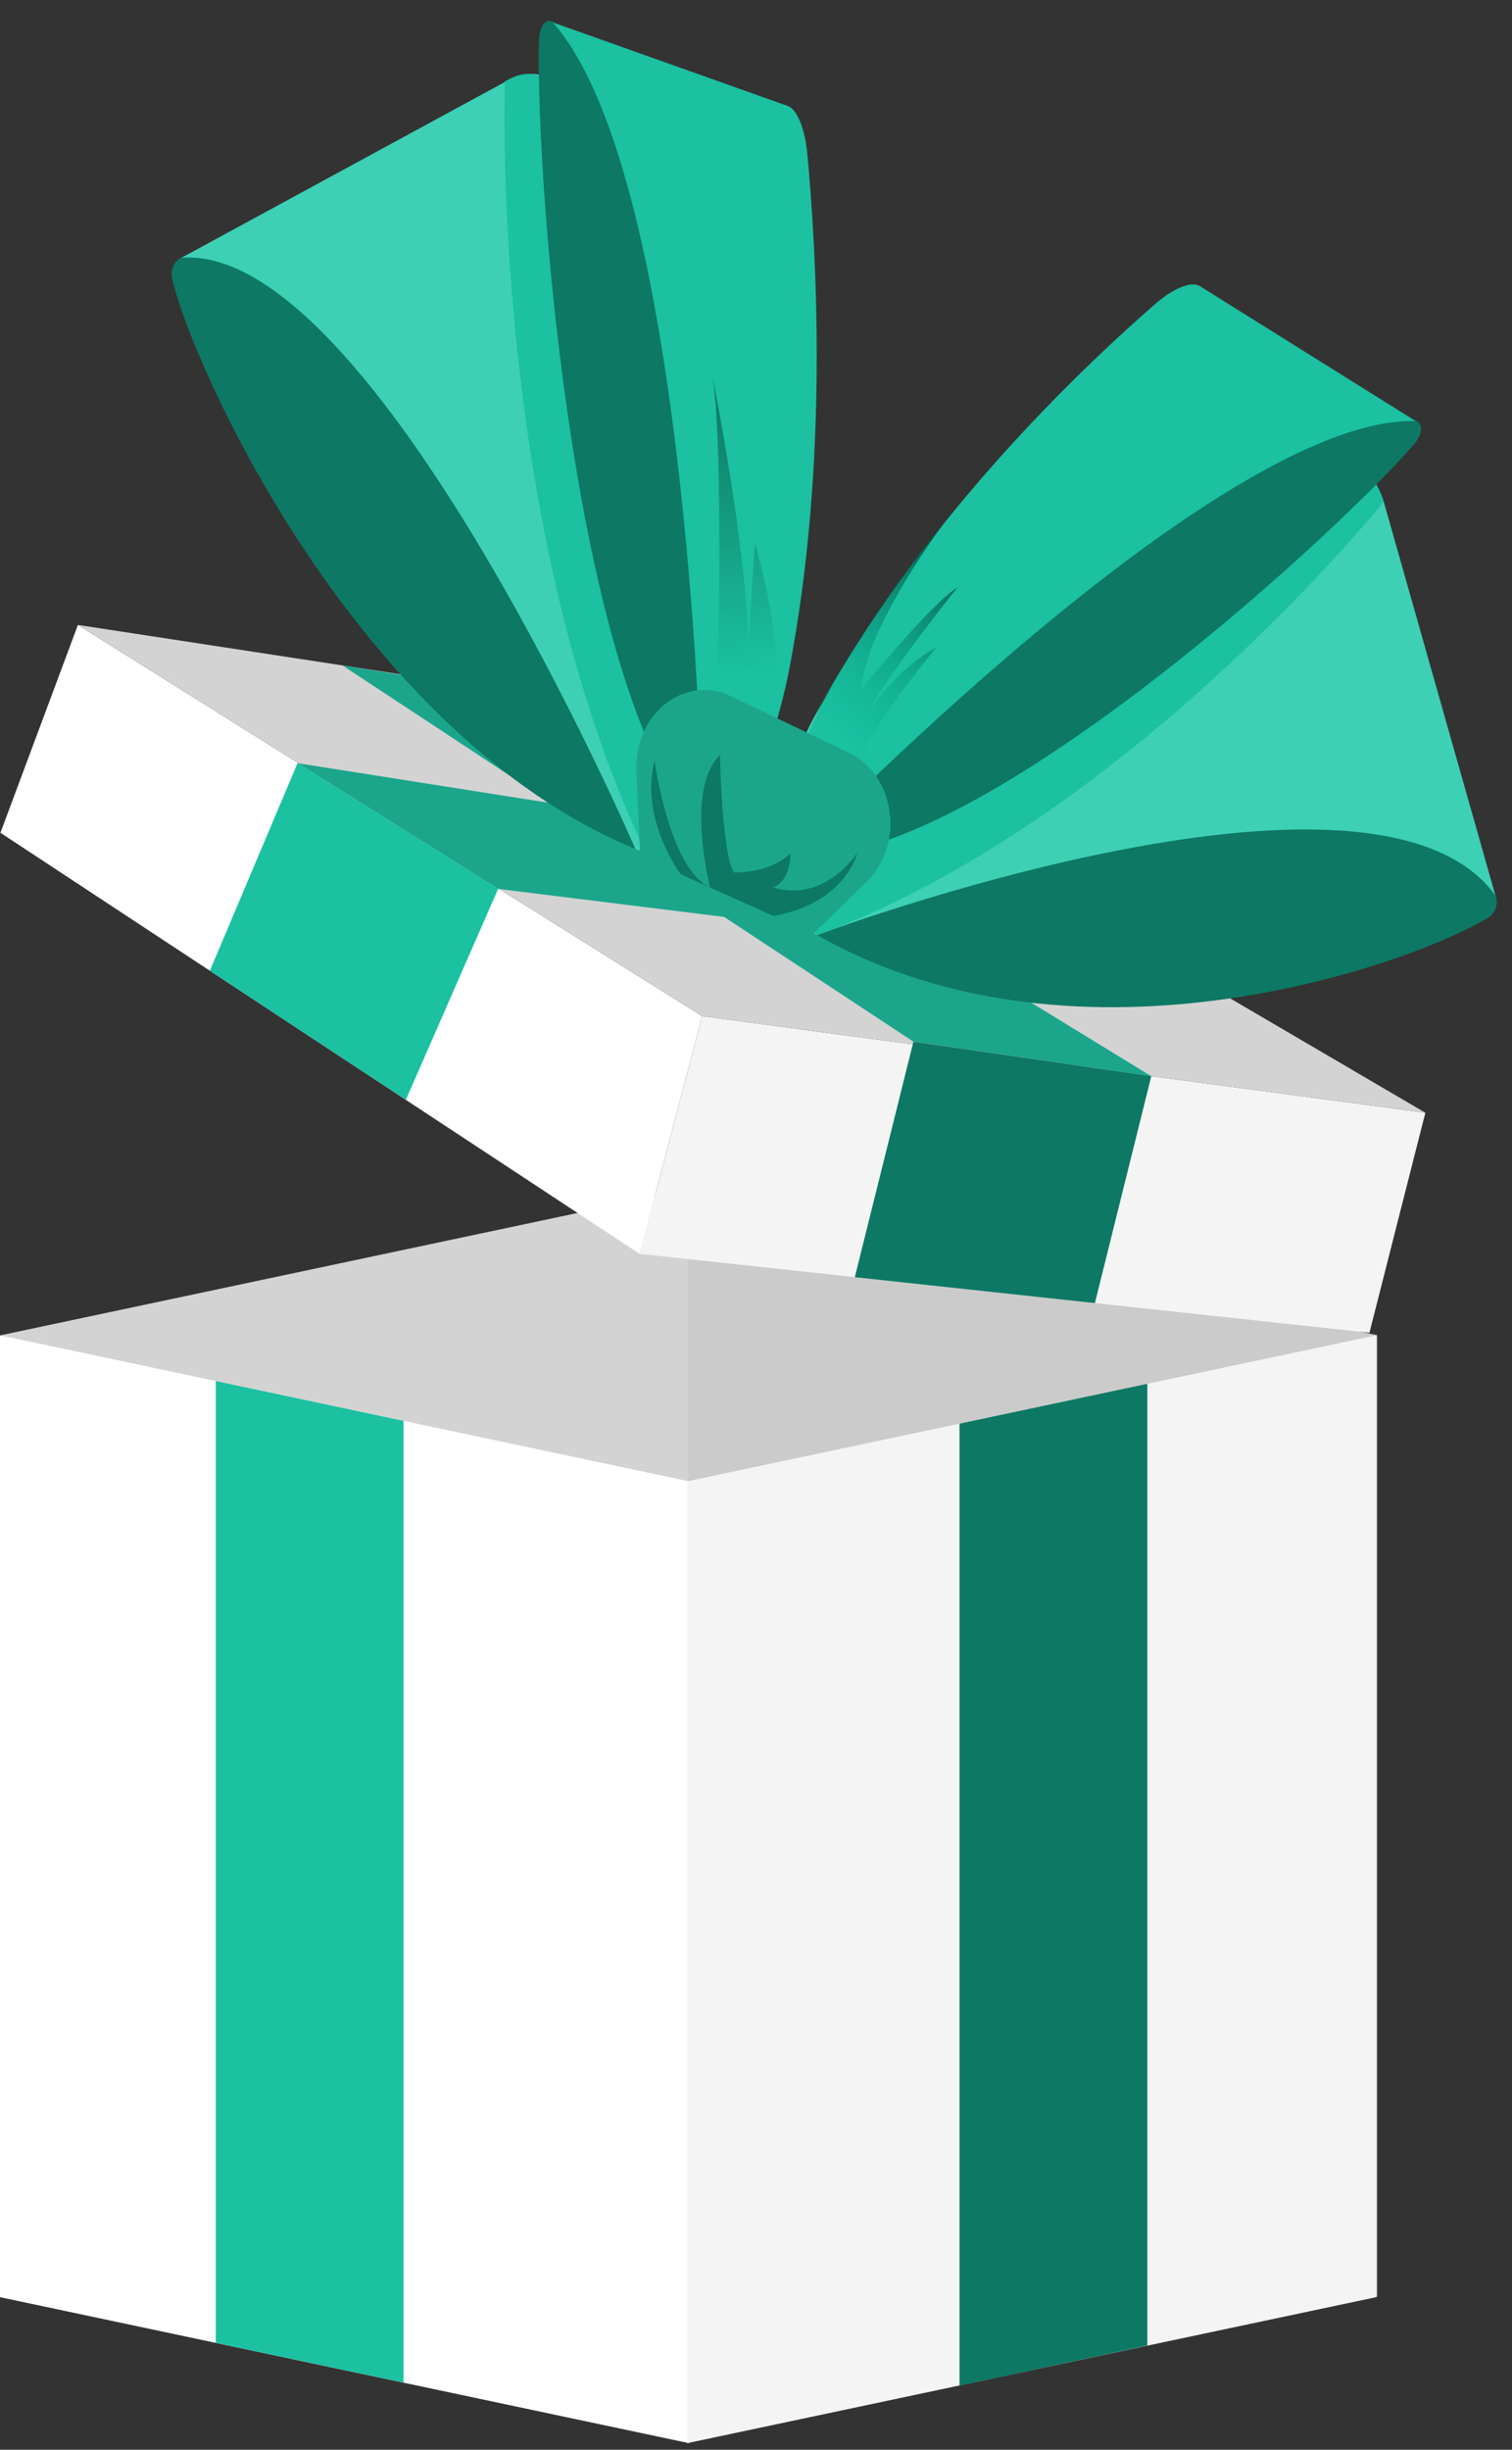 <?xml version="1.0" encoding="UTF-8"?> <svg xmlns="http://www.w3.org/2000/svg" width="42" height="68" viewBox="0 0 42 68" fill="none"><rect x="0" y="0" width="42" height="68" fill="#333333" stroke="none"/> <path d="M19.169 33.007L0.029 37.062V63.76L19.169 59.705V33.007Z" fill="#D3D3D3"></path> <path d="M38.254 37.062L19.114 33.007V59.705L38.254 63.76V37.062Z" fill="#CBCBCB"></path> <path d="M19.14 67.817L0 63.764V37.065L19.14 41.119V67.817Z" fill="white"></path> <path d="M38.227 63.764L19.087 67.817V41.119L38.227 37.065V63.764Z" fill="#F4F4F4"></path> <path d="M11.209 66.137L5.993 65.031V38.334L11.209 39.44V66.137Z" fill="#1BC1A1"></path> <path d="M31.87 65.106L26.653 66.22V39.517L31.87 38.411V65.106Z" fill="#0D7864"></path> <path d="M2.164 17.347L0.012 23.116L17.767 34.804L19.505 28.207L2.164 17.347Z" fill="white"></path> <path d="M39.593 30.888L38.04 36.994L17.768 34.804L19.506 28.207L39.593 30.888Z" fill="#F4F4F4"></path> <path d="M2.166 17.347L19.507 28.207L39.595 30.888L21.525 20.308L2.166 17.347Z" fill="#D3D3D3"></path> <path d="M8.264 21.184L28.762 24.413L33.04 27.052L13.836 24.674L8.264 21.184Z" fill="#1BA68C"></path> <path d="M8.265 21.184L5.83 26.945L11.273 30.529L13.837 24.674" fill="#1BC1A1"></path> <path d="M14.704 19.299L9.516 18.473L25.374 28.914L31.981 29.874L14.704 19.299Z" fill="#1BA68C"></path> <path d="M41.351 25.463C39.412 26.676 30.062 30.128 22.696 25.956C22.696 25.956 37.369 19.821 41.463 24.704C41.656 24.935 41.594 25.312 41.351 25.463Z" fill="#0D7864"></path> <path d="M22.409 20.312L20.404 24.568L22.697 25.956C22.697 25.956 38.131 20.171 41.538 24.853L38.438 13.928C38.248 13.293 37.739 12.86 37.149 12.84C34.793 12.753 28.67 13.1 23.725 18.373C23.199 18.933 22.751 19.588 22.409 20.312Z" fill="#3DD0B5"></path> <path d="M4.78 7.731C5.337 10.161 9.913 20.367 17.651 23.566C17.651 23.566 11.131 7.138 5.19 7.116C4.912 7.116 4.71 7.423 4.78 7.731Z" fill="#0D7864"></path> <path d="M21.118 19.761L19.765 24.367L17.65 23.566C17.65 23.566 10.382 6.746 5.041 7.155L14.164 2.2C14.702 1.92 15.329 2.044 15.75 2.515C17.453 4.425 21.542 9.839 21.445 17.728C21.439 18.42 21.311 19.104 21.118 19.761Z" fill="#3DD0B5"></path> <path d="M38.433 13.93C38.433 13.93 31.312 22.796 22.691 25.958L20.881 23.758L37.834 13.077C37.834 13.077 38.216 13.164 38.433 13.93Z" fill="#1BC1A1"></path> <path d="M14.025 2.261C14.025 2.261 13.595 14.228 17.776 23.319L20.43 23.188L14.983 2.128C14.983 2.128 14.656 1.887 14.025 2.261Z" fill="#1BC1A1"></path> <path d="M25.373 28.915L23.745 35.452L30.414 36.171L31.98 29.874L25.373 28.915Z" fill="#0D7864"></path> <path d="M39.249 12.37C36.728 15.223 26.78 24.212 22.096 23.741C22.096 23.741 33.017 11.929 39.157 11.649C39.538 11.631 39.582 11.993 39.249 12.37Z" fill="#0D7864"></path> <path d="M22.468 20.326L21.077 23.58L22.095 23.741C22.095 23.741 33.851 11.537 39.324 11.688L33.325 7.939C33.079 7.8 32.585 8.003 32.081 8.445C30.212 10.076 26.204 13.831 23.278 18.742C22.971 19.255 22.696 19.791 22.468 20.326Z" fill="#1BC1A1"></path> <path d="M24.061 19.82C24.825 18.501 26.593 16.311 26.593 16.311C25.928 16.683 23.925 19.134 23.925 19.134C24.048 17.412 26.187 14.568 26.187 14.568C24.469 16.587 22.64 19.751 22.64 19.751L23.414 20.364L23.717 20.604C23.717 20.602 23.719 20.597 23.719 20.594L24.063 20.852C24.149 20.212 26 17.983 26 17.983C26 17.983 25.073 18.399 24.061 19.82Z" fill="url(#paint0_linear_0_386)"></path> <path d="M14.97 1.155C14.882 5.185 15.992 19.53 19.526 23.037C19.526 23.037 19.553 5.952 15.496 0.734C15.244 0.409 14.981 0.625 14.97 1.155Z" fill="#0D7864"></path> <path d="M21.457 20.375L20.333 23.758L19.528 23.036C19.528 23.036 19.23 4.997 15.356 0.622L21.895 2.946C22.154 3.05 22.365 3.596 22.43 4.312C22.674 6.968 23.038 12.839 21.915 18.622C21.794 19.225 21.641 19.82 21.457 20.375Z" fill="#1BC1A1"></path> <path d="M19.917 19.391C19.917 19.391 20.123 12.588 19.796 10.47C19.796 10.47 20.783 15.405 20.783 18.022L20.97 15.073C20.97 15.073 21.937 18.441 21.398 19.195C20.858 19.949 19.917 19.391 19.917 19.391Z" fill="url(#paint1_linear_0_386)"></path> <path d="M17.782 23.756L17.679 21.39C17.611 19.82 19.017 18.709 20.298 19.322L23.582 20.894C24.87 21.511 25.137 23.443 24.076 24.473L22.582 25.926L17.782 23.756Z" fill="#1BA68C"></path> <path d="M18.913 24.272C18.913 24.272 17.765 22.766 18.182 21.11C18.182 21.11 18.588 24.12 19.722 24.631C19.722 24.631 19.02 21.881 20.001 20.961C20.001 20.961 20.047 23.649 20.383 24.217C20.383 24.217 21.374 24.267 21.957 23.679C21.957 23.679 21.984 24.435 21.482 24.629C21.482 24.629 22.741 25.147 23.813 23.679C23.813 23.679 23.489 25.073 21.482 25.425L18.913 24.272Z" fill="#0D7864"></path> <defs> <linearGradient id="paint0_linear_0_386" x1="27.054" y1="14.502" x2="22.535" y2="20.119" gradientUnits="userSpaceOnUse"> <stop offset="0.085" stop-color="#055243"></stop> <stop offset="1" stop-color="#01B593" stop-opacity="0"></stop> </linearGradient> <linearGradient id="paint1_linear_0_386" x1="20.285" y1="9.882" x2="20.853" y2="18.654" gradientUnits="userSpaceOnUse"> <stop offset="0.085" stop-color="#0D7864"></stop> <stop offset="1" stop-color="#0D7864" stop-opacity="0"></stop> </linearGradient> </defs> </svg> 